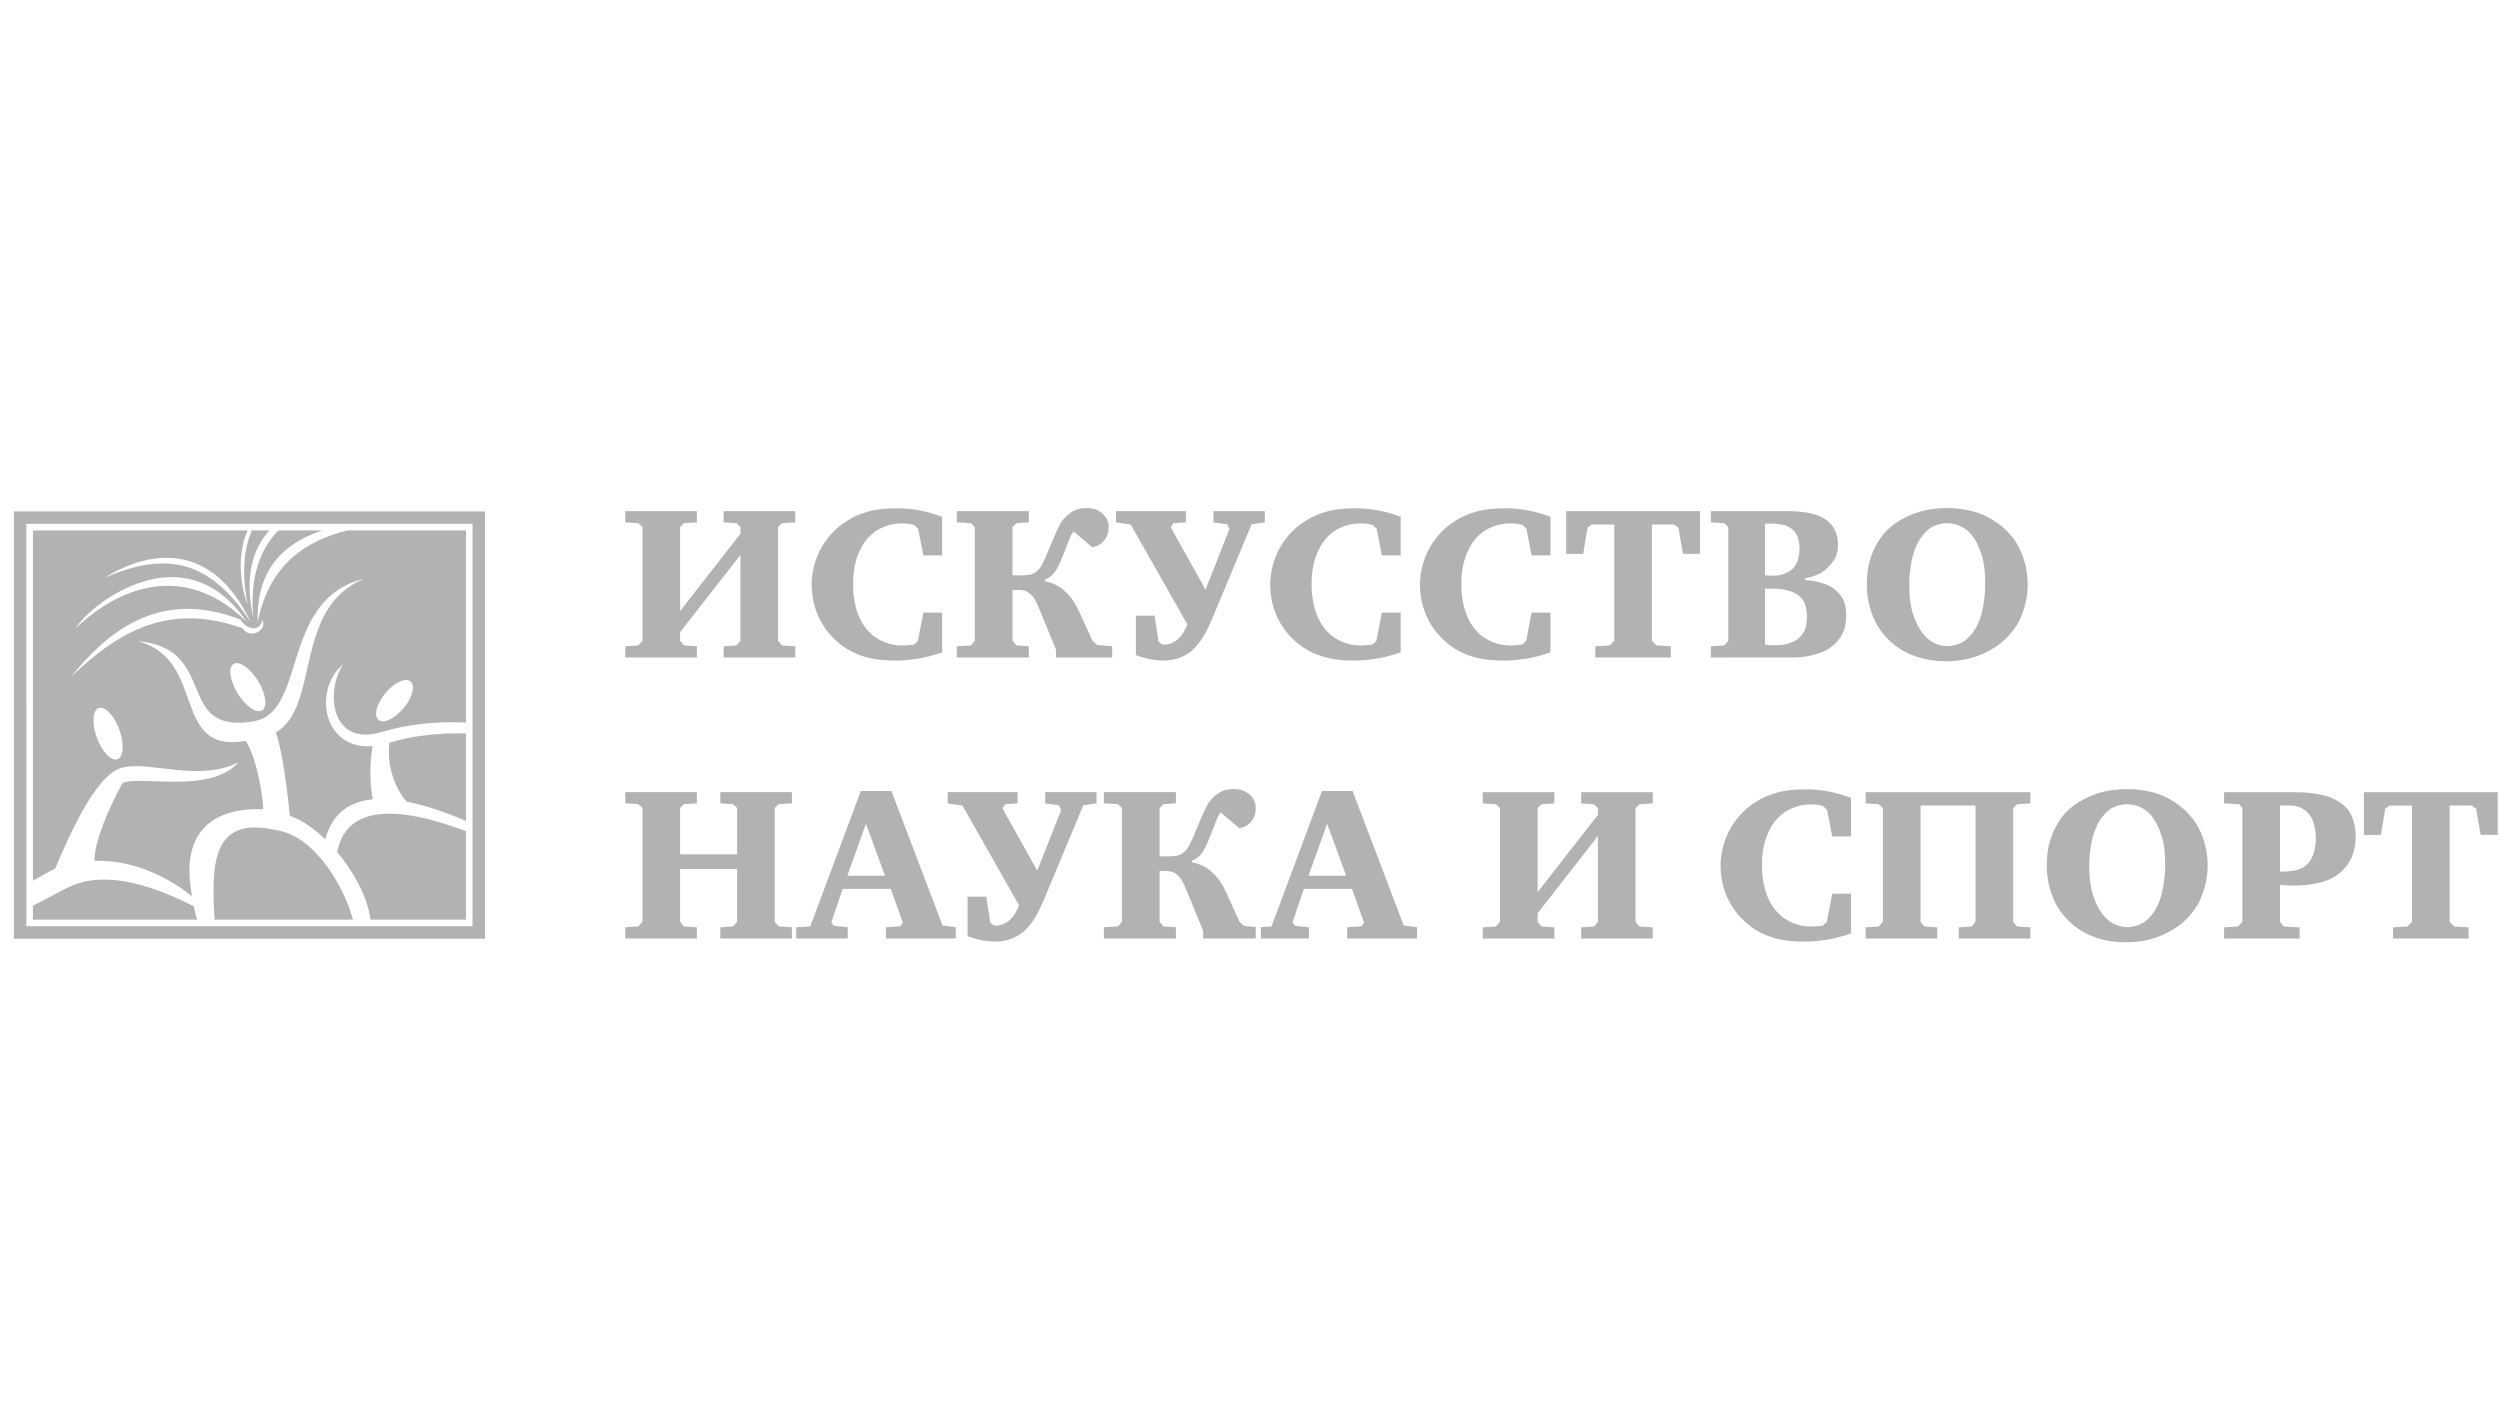 <?xml version="1.0" encoding="utf-8"?>
<!-- Generator: Adobe Illustrator 16.0.2, SVG Export Plug-In . SVG Version: 6.00 Build 0)  -->
<!DOCTYPE svg PUBLIC "-//W3C//DTD SVG 1.0//EN" "http://www.w3.org/TR/2001/REC-SVG-20010904/DTD/svg10.dtd">
<svg version="1.0" xmlns="http://www.w3.org/2000/svg" xmlns:xlink="http://www.w3.org/1999/xlink" x="0px" y="0px"
	 width="1088.5px" height="612.284px" viewBox="0 0 1088.5 612.284" enable-background="new 0 0 1088.5 612.284"
	 xml:space="preserve">
<g id="Layer_1">
	<g>
		<path fill-rule="evenodd" clip-rule="evenodd" fill="#B2B2B2" d="M6.05,222.656V408.72h205.143V222.656H6.05z M205.743,403.268
			L11.504,403.26l-0.01-175.169h194.249V403.268z M146.83,371.043c7.667,9.148,13.449,20.35,14.43,29.372h41.637v-38.488
			C158.09,344.992,148.92,359.909,146.83,371.043z M120.063,361.403c-27.593-6.256-28.163,14.401-26.603,39.012h60.213
			C150.214,387.04,137.513,363.855,120.063,361.403z M54.974,333.918c11.662-2.062,32.301,6.429,48.877-2.015
			c-12.33,13.984-42.823,5.577-50.477,9.015c-6.217,11.251-12.423,25.876-12.208,33.868c17.22-0.518,32.517,7.448,42.391,15.433
			c-0.473-2.812-0.835-5.708-0.998-8.822c-1.671-32.044,29.944-28.979,31.938-29.024c0.601-1.645-2.349-22.339-7.541-29.792
			c-32.913,5.772-16.491-35.257-46.875-43.409c34.548,3.086,16.625,38.508,47.416,35.313c3.974-0.414,5.953-1.168,7.192-1.756
			c17.855-9.084,9.529-52.473,43.966-60.8c-31.321,12.927-18.923,55.245-38.518,66.983c3.753,10.993,6.063,36.308,6.063,36.308
			c5.115,1.691,10.465,5.418,15.42,10.202c3.085-11.452,10.759-16.467,20.724-17.402c-1.574-6.949-1.227-17.335-0.107-23.151
			c-21.78,1.7-25.986-24.651-12.839-35.639c-7.802,11.706-5.494,36.209,16.791,29.48c11.082-3.345,24.424-4.817,36.708-4.085
			v-83.685h-51.669c-17.38,4.468-33.773,13.959-39.023,39.902c-0.734-23.803,12.457-34.857,28.215-39.902H121.21
			c-7.419,7.625-12.62,19.478-10.933,38.013c-4.025-18.354,0.003-30.315,7.04-38.013h-7.714c-3.061,7.68-4.681,16.908-1.798,32.469
			c-2.037-5.433-5.537-19.904,0.001-32.469H14.342v152.547c3.59-1.998,7.084-4.161,9.65-5.24
			C40.682,338.221,49.705,334.52,54.974,333.918z M168.088,301.463c3.942-4.55,8.788-6.632,10.817-4.639
			c2.033,1.992,0.484,7.3-3.455,11.847c-3.945,4.559-8.787,6.635-10.817,4.647C162.6,311.326,164.146,306.024,168.088,301.463z
			 M51.12,330.564c-2.702,0.985-6.707-3.203-8.954-9.355c-2.236-6.146-1.869-11.932,0.835-12.916c2.7-0.985,6.707,3.203,8.943,9.356
			C54.191,323.8,53.814,329.58,51.12,330.564z M114.129,309.289c-2.449,1.503-7.214-1.795-10.651-7.364
			c-3.428-5.574-4.231-11.321-1.782-12.824c2.45-1.505,7.212,1.787,10.645,7.364C115.775,302.042,116.573,307.78,114.129,309.289z
			 M109.246,270.976c-17.445-26.625-36.235-31.49-63.74-19.375C59.38,242.688,90.245,231.116,109.246,270.976z M107.288,270.597
			c-32.062-31.105-63.477-7.673-74.279,2.902C39.204,263.088,80.16,230.86,107.288,270.597z M31.094,294.495
			c15.462-19.158,38.334-38.577,73.658-24.691c2.736,4.62,8.53,5.315,9.404,0.192c2.549,3.955-4.983,8.841-8.644,3.529
			c-34.023-12.212-56.18,3.768-74.433,20.998L31.094,294.495z M84.399,394.618c-34.58-17.758-49.817-10.65-55.25-7.998
			c-3.215,1.569-8.488,4.673-14.808,7.692v6.103h71.476C85.316,398.476,84.817,396.544,84.399,394.618z M169.653,323.365
			c-0.047,0.014-0.087,0.028-0.135,0.039c-0.468,3.79-0.986,15.164,7.422,25.604c8.168,1.589,17.353,4.697,25.956,8.455v-38.142
			C191.54,319.029,179.398,320.284,169.653,323.365z"/>
		<g>
			<path fill="#B2B2B2" d="M455.08,349.795l6.038,0.852l0.083,0.182l0.824,1.861l-10.411,26.392l-15.168-27.165l0.121-0.181
				l1.057-1.587l5.419-0.378v-4.885h-30.403v4.909l6.398,0.943l24.653,43.407l-0.055,0.164c-0.396,1.11-0.949,2.251-1.664,3.423
				c-0.721,1.183-1.543,2.174-2.463,2.955c-0.739,0.674-1.621,1.225-2.649,1.65c-1.027,0.435-2.054,0.657-3.063,0.651h-1.1
				l-0.096-0.078l-1.449-1.249l-1.7-11.246h-8.169v17.16c2.763,1.035,5.112,1.681,7.041,1.959c2.006,0.283,3.544,0.429,4.607,0.429
				c5.053-0.006,9.245-1.42,12.633-4.236c0.433-0.373,0.985-0.912,1.657-1.611c0.656-0.685,1.382-1.583,2.175-2.696
				c0.788-1.105,1.616-2.449,2.469-4.041c0.86-1.586,1.773-3.534,2.728-5.827l17.072-40.905l5.755-0.852v-4.903h-22.34V349.795z
				 M519.214,374.653c1.422-0.621,2.655-1.545,3.712-2.789c1.043-1.229,2.126-3.184,3.206-5.855l3.078-7.786
				c0.317-0.696,0.571-1.328,0.757-1.888c0.209-0.634,0.644-1.392,1.292-2.304l0.223-0.32l8.06,6.871
				c2.218-0.34,3.938-1.285,5.227-2.875c1.327-1.636,1.983-3.54,1.983-5.774c0-1.308-0.217-2.385-0.637-3.256
				c-0.435-0.901-0.927-1.656-1.467-2.257c-0.668-0.668-1.598-1.322-2.794-1.948c-1.142-0.602-2.75-0.924-4.823-0.924
				c-1.634,0-3.063,0.239-4.294,0.695c-1.244,0.471-2.399,1.136-3.454,2.013c-1.7,1.377-2.975,2.928-3.846,4.639
				c-0.896,1.753-1.687,3.454-2.391,5.112l-3.843,9.231c-0.523,1.094-1.046,2.156-1.595,3.184c-0.571,1.071-1.328,1.971-2.257,2.705
				c-0.996,0.799-2.048,1.297-3.142,1.473c-1.038,0.155-1.917,0.239-2.644,0.239h-4.678v-21.062l0.108-0.104l1.628-1.53l5.368-0.368
				v-4.884h-31.363v4.879l6.132,0.373l0.096,0.089l1.646,1.545v49.548l-0.083,0.101l-1.634,1.934l-6.157,0.379v4.878l31.363-0.005
				v-4.879l-5.393-0.373l-0.089-0.114l-1.623-1.92v-22.089h2.95c0.737,0,1.536,0.114,2.391,0.343
				c0.898,0.245,1.784,0.773,2.649,1.572c0.798,0.734,1.483,1.647,2.04,2.741c0.548,1.063,1.021,2.084,1.408,3.05l7.514,18.287
				v3.387h22.912v-5.021l-4.97-0.42l-0.09-0.081l-1.914-1.655l-5.961-12.978c-0.498-1.188-1.28-2.613-2.33-4.264
				c-1.026-1.633-2.368-3.178-4.013-4.633c-1.456-1.261-2.831-2.186-4.133-2.775c-1.322-0.593-2.669-1.016-4.049-1.271l-0.29-0.056
				v-0.721L519.214,374.653z M588.922,344.413h-13.333l-21.985,58.946l-4.606,0.284v4.973h20.897v-4.895l-5.97-0.654l-0.092-0.108
				l-1.091-1.306l4.948-14.644h20.959l5.231,14.705l-0.089,0.15l-0.865,1.399l-6.379,0.468v4.884h30.401v-4.9l-5.761-0.757
				L588.922,344.413z M569.738,381.29l7.763-21.698l0.331-0.913l8.296,22.611H569.738z M948.403,350.33
				c-3.426-2.475-6.974-4.217-10.645-5.227c-3.683-1.016-7.425-1.52-11.235-1.525c-5.285,0-9.868,0.685-13.756,2.043
				c-3.91,1.369-7.188,3.063-9.844,5.093c-2.535,1.897-4.556,3.996-6.062,6.295c-1.527,2.318-2.71,4.634-3.562,6.938
				c-0.86,2.313-1.431,4.561-1.715,6.74c-0.287,2.192-0.432,4.152-0.432,5.863c0,3.173,0.326,6.087,0.955,8.747
				c0.632,2.666,1.488,5.106,2.565,7.322c1.08,2.218,2.329,4.175,3.749,5.88c1.431,1.712,2.931,3.198,4.511,4.465
				c2.908,2.343,6.278,4.144,10.116,5.412c3.832,1.267,8.002,1.904,12.519,1.904c4.956,0,9.456-0.732,13.511-2.188
				c4.066-1.464,7.611-3.429,10.65-5.892c4.061-3.365,6.975-7.264,8.778-11.72c1.806-4.475,2.713-9.053,2.713-13.745
				c0-5.009-1.032-9.841-3.092-14.502C956.073,357.585,952.842,353.622,948.403,350.33z M941.374,388.481
				c-0.907,3.916-2.396,7.214-4.486,9.894c-1.695,2.085-3.501,3.51-5.438,4.236c-1.884,0.715-3.59,1.079-5.117,1.079h-0.037
				c-1.767,0-3.604-0.414-5.482-1.225c-1.923-0.835-3.731-2.332-5.418-4.48c-1.634-2.093-2.992-4.837-4.091-8.224
				c-1.105-3.406-1.647-7.625-1.647-12.641c-0.006-4.246,0.445-8.229,1.353-11.941c0.901-3.718,2.296-6.824,4.186-9.301
				c1.694-2.276,3.515-3.813,5.49-4.584c1.918-0.748,3.707-1.132,5.366-1.132c0.659,0,1.447,0.069,2.349,0.197
				c0.93,0.137,1.923,0.415,2.961,0.841c1.063,0.426,2.115,1.038,3.159,1.819c1.065,0.794,2.073,1.882,3.053,3.251
				c1.311,1.837,2.488,4.361,3.551,7.581c1.074,3.256,1.604,7.419,1.604,12.501C942.727,380.539,942.275,384.588,941.374,388.481z
				 M1017.102,348.334c-0.56-0.306-1.297-0.653-2.218-1.038c-0.907-0.373-2.076-0.731-3.507-1.088
				c-1.419-0.348-3.153-0.648-5.19-0.901c-2.031-0.256-4.386-0.385-7.058-0.385h-30.763v4.879l6.534,0.367l0.103,0.12l1.333,1.544
				v49.54l-2.022,2.026l-5.947,0.37v4.879h32.9v-4.879l-6.938-0.37l-0.089-0.128l-1.522-1.923v-16.08l0.398,0.047
				c1.711,0.192,3.587,0.29,5.627,0.29c3.94-0.006,7.72-0.445,11.338-1.339c3.609-0.885,6.596-2.363,8.98-4.441
				c0.749-0.624,1.506-1.387,2.257-2.305c0.752-0.907,1.462-1.99,2.121-3.251c0.654-1.249,1.191-2.727,1.603-4.433
				c0.409-1.695,0.615-3.618,0.615-5.775c0-3.411-0.632-6.445-1.887-9.117C1022.525,352.306,1020.321,350.102,1017.102,348.334z
				 M1007.238,371.859c-0.721,2.098-1.778,3.731-3.178,4.858c-1.456,1.264-3.173,2.043-5.126,2.344
				c-1.898,0.289-3.596,0.429-5.088,0.429h-1.13v-28.746h4.297c2.282-0.006,4.181,0.457,5.658,1.395
				c1.447,0.918,2.546,1.981,3.286,3.184c0.794,1.261,1.381,2.755,1.773,4.48c0.39,1.723,0.587,3.465,0.581,5.221
				C1008.318,367.486,1007.959,369.769,1007.238,371.859z M795.389,401.403l-0.086,0.083l-1.619,1.52l-0.117,0.014
				c-0.515,0.064-1.255,0.148-2.215,0.24c-0.975,0.094-1.91,0.145-2.816,0.145c-1.954,0.005-3.744-0.229-5.383-0.685
				c-1.623-0.451-3.105-1.041-4.441-1.757c-1.333-0.715-2.499-1.52-3.477-2.401c-0.974-0.877-1.828-1.772-2.541-2.686
				c-1.887-2.41-3.286-5.269-4.193-8.577c-0.907-3.298-1.358-6.854-1.358-10.659c0-4.511,0.648-8.56,1.945-12.122
				c1.294-3.563,3.078-6.493,5.366-8.775c0.395-0.397,0.984-0.901,1.759-1.514c0.787-0.632,1.772-1.232,2.938-1.814
				c1.183-0.596,2.547-1.094,4.103-1.52c1.569-0.426,3.328-0.632,5.282-0.632c1.099,0,2.075,0.067,2.93,0.198
				c0.841,0.128,1.551,0.259,2.302,0.476l1.712,1.608l2.276,11.639h8.182v-16.779c-3.17-1.227-6.387-2.153-9.643-2.774
				c-3.346-0.637-6.727-0.951-10.164-0.951h-0.089c-5.121,0-9.348,0.512-12.677,1.521c-3.37,1.014-6.187,2.252-8.463,3.704
				c-2.919,1.779-5.371,3.805-7.363,6.076c-1.996,2.281-3.607,4.661-4.843,7.13c-1.238,2.474-2.141,4.973-2.711,7.508
				c-0.57,2.53-0.852,4.974-0.857,7.312c0,1.897,0.179,3.879,0.529,5.941c0.342,2.054,0.913,4.133,1.706,6.223
				s1.856,4.145,3.184,6.176c1.327,2.023,2.941,3.924,4.84,5.693c2.099,1.971,4.229,3.535,6.412,4.704
				c2.185,1.171,4.389,2.073,6.601,2.705c2.221,0.637,4.439,1.063,6.663,1.285c2.227,0.223,4.425,0.329,6.59,0.337
				c2.541,0,5.513-0.242,8.931-0.721c3.326-0.468,7.116-1.408,11.36-2.827v-17.353h-8.188L795.389,401.403z M812.315,349.801
				l5.641,0.367l0.098,0.084l1.753,1.55v49.56l-0.089,0.101l-1.73,1.937l-5.672,0.37v4.873h31.167v-4.873l-5.575-0.37l-0.097-0.117
				l-1.623-1.934v-50.609h23.951v50.609l-0.084,0.108l-1.634,1.942l-5.585,0.37v4.873h31.175v-4.873l-5.777-0.37l-0.098-0.117
				l-1.614-1.926v-49.548l0.114-0.104l1.622-1.53l5.753-0.373v-4.879h-71.695V349.801z M388.129,344.413h-13.339l-21.99,58.946
				l-6.14,0.379v4.873h22.438v-4.89l-5.978-0.654l-0.09-0.108l-1.086-1.306l4.949-14.644h20.96l5.232,14.705l-0.091,0.15
				l-0.865,1.399l-6.379,0.468v4.884h30.401v-4.9l-5.761-0.757L388.129,344.413z M368.942,381.29l7.762-21.698l0.332-0.913
				l8.294,22.611H368.942z M313.629,349.771l5.562,0.373l0.09,0.089l1.652,1.545v20.195h-24.821v-20.195l0.114-0.104l1.628-1.53
				l5.556-0.373v-4.879h-31.166v4.879l5.646,0.373l0.091,0.083l1.754,1.545v49.56l-0.096,0.103l-1.731,1.926l-5.665,0.379v4.878
				h31.166v-4.878l-5.58-0.379l-0.096-0.114l-1.617-1.92v-22.96h24.81v22.96l-0.083,0.101l-1.635,1.934l-5.58,0.373v4.879h31.176
				v-4.873l-5.779-0.379l-0.096-0.114l-1.621-1.92v-49.548l0.114-0.104l1.628-1.53l5.754-0.368v-4.884h-31.176V349.771z
				 M1029.246,344.922v18.594h7.409l1.897-11.469l0.125-0.089l1.72-1.214h9.791v50.628l-2.028,2.026l-6.237,0.37v4.879h32.906
				v-4.879l-6.245-0.37l-2.021-2.031v-50.623h9.596l0.084,0.059l1.855,1.232l1.987,11.48h7.414v-18.594H1029.246z M688.436,349.801
				l5.559,0.373l0.094,0.084l1.648,1.55v2.961l-26.252,33.657v-36.618l0.108-0.104l1.628-1.53l5.561-0.367v-4.885h-31.178v4.879
				l5.649,0.367l0.095,0.084l1.753,1.55v49.56l-0.089,0.101l-1.731,1.937l-5.677,0.37v4.879h31.178v-4.879l-5.586-0.378
				l-0.089-0.109l-1.622-1.926v-3.712l26.252-33.655v37.367l-0.087,0.101l-1.634,1.942l-5.58,0.364v4.885h31.173v-4.879l-5.774-0.37
				l-0.095-0.117l-1.623-1.934v-49.54l0.114-0.104l1.628-1.53l5.75-0.373v-4.884h-31.173V349.801z"/>
			<g>
				<path fill="#B2B2B2" d="M447.945,281.39l-5.388-0.365l-0.096-0.114l-1.623-1.928v-22.094h2.95c0.739,0,1.538,0.12,2.396,0.353
					c0.902,0.24,1.784,0.769,2.644,1.57c0.804,0.738,1.483,1.65,2.048,2.739c0.547,1.063,1.014,2.084,1.4,3.05l7.521,18.287v3.387
					h24.448v-4.89l-6.512-0.557l-0.083-0.072l-1.922-1.659l-5.96-12.977c-0.498-1.183-1.273-2.613-2.325-4.264
					c-1.032-1.633-2.373-3.178-4.013-4.631c-1.453-1.262-2.835-2.188-4.139-2.776c-1.322-0.594-2.667-1.021-4.042-1.268
					l-0.295-0.053v-0.721l0.215-0.097c1.418-0.618,2.657-1.543,3.712-2.78c1.047-1.231,2.128-3.191,3.202-5.858l3.082-7.791
					c0.313-0.697,0.565-1.328,0.751-1.893c0.215-0.636,0.648-1.387,1.297-2.3l0.228-0.313l8.051,6.868
					c2.218-0.335,3.934-1.288,5.225-2.873c1.328-1.639,1.983-3.544,1.988-5.779c0-1.304-0.215-2.39-0.637-3.256
					c-0.438-0.9-0.931-1.657-1.471-2.253c-0.668-0.672-1.599-1.327-2.794-1.952c-1.135-0.606-2.745-0.924-4.823-0.924
					c-1.635,0-3.064,0.239-4.295,0.703c-1.244,0.462-2.391,1.135-3.454,2.006c-1.695,1.382-2.974,2.925-3.845,4.637
					c-0.896,1.754-1.688,3.455-2.392,5.112l-3.843,9.234c-0.518,1.092-1.046,2.155-1.593,3.184c-0.57,1.069-1.32,1.976-2.251,2.709
					c-1.003,0.799-2.05,1.291-3.149,1.459c-1.032,0.168-1.916,0.247-2.643,0.247h-4.68v-21.062l0.109-0.102l1.633-1.532l5.364-0.373
					v-4.877h-31.363v4.877l6.132,0.373l0.096,0.09l1.646,1.543v49.547l-0.083,0.094l-1.634,1.948l-6.157,0.373v4.875h31.363V281.39z
					"/>
				<path fill="#B2B2B2" d="M516.968,271.802l-0.056,0.159c-0.39,1.116-0.949,2.262-1.662,3.428
					c-0.721,1.177-1.55,2.168-2.463,2.961c-0.74,0.668-1.623,1.219-2.649,1.647c-1.027,0.431-2.057,0.654-3.064,0.648h-1.099
					l-0.098-0.083l-1.447-1.239l-1.706-11.257h-8.163v17.163c2.759,1.033,5.109,1.689,7.038,1.957
					c2.006,0.29,3.545,0.434,4.609,0.434c5.057,0,9.25-1.419,12.632-4.236c0.434-0.373,0.993-0.913,1.659-1.608
					c0.654-0.685,1.383-1.586,2.173-2.7c0.788-1.104,1.617-2.449,2.477-4.041c0.852-1.586,1.764-3.532,2.713-5.828l17.079-40.903
					l5.755-0.853v-4.9h-22.342v4.9l6.039,0.853l0.084,0.181l0.823,1.862l-10.417,26.384l-15.156-27.159l1.177-1.766l5.413-0.373
					v-4.882h-30.403v4.908l6.398,0.937L516.968,271.802z"/>
				<path fill="#B2B2B2" d="M355.627,266.72c0.793,2.09,1.851,4.147,3.184,6.176c1.327,2.02,2.944,3.918,4.848,5.697
					c2.09,1.97,4.224,3.531,6.404,4.697c2.188,1.177,4.392,2.076,6.603,2.708c2.222,0.637,4.444,1.063,6.661,1.286
					c2.229,0.223,4.422,0.337,6.59,0.337c2.535,0,5.515-0.239,8.926-0.715c3.337-0.47,7.121-1.414,11.366-2.838v-17.341h-8.188
					l-2.367,12.303l-0.083,0.083l-1.623,1.52l-0.114,0.014c-0.516,0.067-1.255,0.145-2.216,0.239
					c-0.973,0.098-1.911,0.15-2.818,0.15c-1.952,0-3.749-0.229-5.376-0.685c-1.626-0.457-3.104-1.046-4.452-1.768
					c-1.327-0.712-2.486-1.505-3.472-2.396c-0.978-0.876-1.825-1.773-2.541-2.686c-1.886-2.407-3.286-5.274-4.193-8.577
					c-0.901-3.298-1.358-6.849-1.358-10.656c0-4.518,0.648-8.555,1.941-12.123c1.297-3.562,3.088-6.494,5.37-8.776
					c0.402-0.403,0.985-0.901,1.754-1.514c0.799-0.625,1.777-1.231,2.943-1.814c1.178-0.589,2.547-1.094,4.104-1.514
					c1.574-0.426,3.327-0.636,5.279-0.636c1.1,0,2.079,0.065,2.932,0.192c0.835,0.132,1.55,0.265,2.3,0.48l1.718,1.616l2.271,11.637
					h8.182v-16.784c-3.17-1.229-6.386-2.154-9.647-2.771c-3.334-0.643-6.722-0.955-10.159-0.955c-5.165,0-9.419,0.511-12.764,1.52
					c-3.37,1.016-6.188,2.253-8.464,3.707c-2.919,1.771-5.372,3.803-7.365,6.079c-1.994,2.282-3.61,4.655-4.841,7.125
					c-1.238,2.469-2.139,4.973-2.709,7.503c-0.572,2.541-0.853,4.98-0.86,7.322c0,1.899,0.174,3.875,0.529,5.935
					C354.269,262.557,354.841,264.63,355.627,266.72z"/>
				<path fill="#B2B2B2" d="M654.768,287.621c2.535,0,5.513-0.239,8.925-0.715c3.331-0.47,7.122-1.414,11.36-2.838v-17.341h-8.182
					l-2.366,12.303l-0.086,0.083l-1.628,1.52l-0.114,0.014c-0.509,0.067-1.25,0.145-2.21,0.239c-0.966,0.098-1.914,0.15-2.822,0.15
					c-1.947,0-3.742-0.229-5.376-0.685c-1.623-0.457-3.106-1.046-4.439-1.768c-1.335-0.712-2.499-1.505-3.483-2.396
					c-0.975-0.876-1.82-1.773-2.536-2.686c-1.892-2.407-3.286-5.274-4.193-8.577c-0.902-3.298-1.358-6.849-1.358-10.656
					c0-4.518,0.643-8.555,1.939-12.123c1.3-3.562,3.09-6.494,5.366-8.776c0.403-0.396,0.985-0.901,1.759-1.514
					c0.793-0.625,1.772-1.231,2.944-1.814c1.177-0.589,2.541-1.094,4.097-1.514c1.575-0.426,3.334-0.636,5.281-0.636
					c1.105,0,2.076,0.065,2.937,0.192c0.835,0.132,1.545,0.265,2.302,0.48l1.711,1.61l2.271,11.643h8.188v-16.784
					c-3.17-1.229-6.387-2.154-9.648-2.771c-3.34-0.643-6.721-0.955-10.158-0.955c-5.165,0-9.423,0.511-12.766,1.52
					c-3.37,1.016-6.187,2.253-8.469,3.707c-2.914,1.771-5.365,3.803-7.353,6.079c-2.001,2.282-3.618,4.655-4.854,7.125
					c-1.232,2.469-2.135,4.973-2.705,7.503c-0.57,2.541-0.857,4.98-0.857,7.322c0,1.899,0.173,3.875,0.521,5.935
					c0.351,2.06,0.922,4.133,1.715,6.223c0.793,2.09,1.851,4.147,3.178,6.176c1.333,2.02,2.947,3.918,4.846,5.697
					c2.093,1.97,4.229,3.531,6.412,4.697c2.185,1.177,4.383,2.076,6.601,2.708c2.224,0.637,4.439,1.063,6.657,1.286
					C650.406,287.506,652.597,287.621,654.768,287.621z"/>
				<polygon fill="#B2B2B2" points="315.079,227.429 320.635,227.802 320.731,227.892 322.377,229.435 322.377,232.403 
					296.12,266.061 296.12,229.435 296.233,229.333 297.861,227.802 303.418,227.429 303.418,222.552 272.247,222.552 
					272.247,227.429 277.894,227.802 277.984,227.885 279.737,229.43 279.737,278.988 279.648,279.091 277.917,281.025 
					272.247,281.39 272.247,286.273 303.418,286.273 303.418,281.39 297.838,281.02 297.742,280.911 296.12,278.982 296.12,275.27 
					322.377,241.605 322.377,278.982 322.293,279.077 320.658,281.025 315.079,281.39 315.079,286.273 346.25,286.273 
					346.25,281.39 340.471,281.025 340.375,280.911 338.759,278.977 338.759,229.435 338.868,229.333 340.501,227.802 
					346.25,227.429 346.25,222.552 315.079,222.552 				"/>
				<polygon fill="#B2B2B2" points="681.907,241.143 689.321,241.143 691.211,229.676 691.339,229.591 693.067,228.372 
					702.85,228.372 702.85,278.999 700.823,281.025 694.581,281.39 694.581,286.282 727.484,286.282 727.484,281.39 
					721.248,281.025 719.225,278.993 719.225,228.372 728.812,228.372 728.906,228.432 730.757,229.669 732.752,241.143 
					740.163,241.143 740.163,222.552 681.913,222.552 				"/>
				<path fill="#B2B2B2" d="M555.275,266.72c0.793,2.09,1.851,4.147,3.179,6.176c1.333,2.02,2.941,3.918,4.842,5.697
					c2.096,1.97,4.233,3.531,6.409,4.697c2.193,1.177,4.392,2.076,6.607,2.708c2.218,0.637,4.438,1.063,6.656,1.286
					c2.229,0.223,4.428,0.337,6.591,0.337c2.535,0,5.519-0.239,8.931-0.715c3.331-0.47,7.121-1.414,11.359-2.838v-17.341h-8.182
					l-2.371,12.303l-0.086,0.083l-1.62,1.52l-0.114,0.014c-0.518,0.067-1.258,0.145-2.218,0.239c-0.966,0.098-1.909,0.15-2.816,0.15
					c-1.948,0-3.743-0.229-5.382-0.685c-1.617-0.457-3.101-1.046-4.439-1.768c-1.336-0.712-2.493-1.505-3.479-2.396
					c-0.975-0.876-1.82-1.773-2.535-2.686c-1.893-2.407-3.293-5.274-4.194-8.577c-0.907-3.298-1.358-6.849-1.358-10.656
					c0-4.518,0.644-8.555,1.943-12.123c1.291-3.562,3.08-6.494,5.362-8.776c0.398-0.403,0.985-0.901,1.762-1.514
					c0.793-0.625,1.771-1.231,2.941-1.814c1.178-0.589,2.541-1.094,4.097-1.514c1.575-0.426,3.334-0.636,5.282-0.636
					c1.104,0,2.079,0.065,2.937,0.192c0.834,0.132,1.544,0.265,2.301,0.48l1.712,1.61l2.276,11.643h8.182v-16.783
					c-3.175-1.23-6.384-2.156-9.654-2.772c-3.334-0.643-6.715-0.955-10.157-0.955c-5.16,0-9.418,0.511-12.766,1.52
					c-3.367,1.016-6.181,2.253-8.463,3.707c-2.92,1.771-5.371,3.803-7.358,6.079c-1.995,2.282-3.609,4.655-4.848,7.125
					c-1.233,2.469-2.141,4.973-2.711,7.503c-0.57,2.541-0.852,4.98-0.852,7.322c0,1.899,0.175,3.875,0.523,5.935
					C553.912,262.557,554.482,264.63,555.275,266.72z"/>
				<path fill="#B2B2B2" d="M798.598,256.383c-0.999-0.75-2.093-1.356-3.281-1.826c-1.202-0.474-2.373-0.853-3.509-1.141
					c-1.142-0.282-2.198-0.492-3.176-0.613c-0.985-0.132-1.786-0.192-2.398-0.192h-0.359v-0.846l0.301-0.054
					c1.945-0.313,3.821-0.896,5.616-1.75c1.772-0.84,3.479-2.162,5.117-3.993c1.261-1.442,2.127-2.849,2.625-4.205
					c0.492-1.371,0.74-2.89,0.74-4.584c-0.006-5.034-1.918-8.716-5.786-11.228c-1.939-1.25-4.277-2.132-7.026-2.637
					c-2.764-0.505-5.578-0.762-8.43-0.762h-34.125v4.877l5.844,0.373l0.095,0.09l1.653,1.543v49.547l-0.084,0.094l-1.634,1.948
					l-5.874,0.365v4.884l34.887,0.009c0.763,0,1.829-0.037,3.203-0.103c1.35-0.062,2.858-0.253,4.512-0.571
					c1.645-0.312,3.322-0.776,5.04-1.377c1.687-0.598,3.292-1.458,4.806-2.594c2.001-1.442,3.579-3.25,4.74-5.449
					c1.151-2.173,1.736-4.87,1.736-8.09c0-3.42-0.57-5.983-1.67-7.684C801.024,258.647,799.834,257.308,798.598,256.383z
					 M768.488,227.988h2.858c1.3,0,2.758,0.125,4.375,0.384c1.659,0.265,3.159,0.937,4.492,2c1.389,1.125,2.313,2.512,2.71,4.127
					c0.39,1.556,0.588,2.992,0.588,4.308c0,1.567-0.198,3.087-0.588,4.565c-0.397,1.478-1.026,2.733-1.893,3.73
					c-0.954,1.152-2.421,2.078-4.38,2.798c-1.375,0.5-3.039,0.746-4.99,0.746c-0.891,0-1.839-0.054-2.847-0.15l-0.326-0.036V227.988
					z M786.389,272.331c-0.264,1.706-1.074,3.292-2.396,4.748c-0.93,0.997-2.007,1.778-3.231,2.34
					c-1.213,0.554-2.493,0.952-3.838,1.18c-1.33,0.228-2.711,0.342-4.136,0.342c-1.363,0-2.683-0.067-3.974-0.195l-0.32-0.033
					v-24.401h3.423c0.398,0,0.975,0.023,1.751,0.053c0.785,0.031,1.656,0.132,2.636,0.29c0.974,0.161,1.965,0.39,2.969,0.685
					c1.019,0.292,1.957,0.707,2.822,1.236c1.909,1.186,3.195,2.699,3.802,4.511c0.584,1.767,0.879,3.57,0.879,5.396
					C786.775,269.412,786.643,270.686,786.389,272.331z M879.772,239.87c-2.054-4.65-5.288-8.615-9.727-11.913
					c-3.429-2.476-6.975-4.21-10.64-5.227c-3.688-1.014-7.425-1.52-11.237-1.52c-5.282-0.005-9.866,0.685-13.763,2.043
					c-3.904,1.369-7.186,3.063-9.84,5.087c-2.536,1.898-4.554,3.995-6.062,6.297c-1.525,2.313-2.711,4.631-3.563,6.938
					c-0.86,2.313-1.425,4.559-1.712,6.74c-0.283,2.199-0.434,4.151-0.434,5.857c0,3.177,0.32,6.096,0.957,8.751
					c0.635,2.669,1.489,5.107,2.563,7.322c1.082,2.218,2.326,4.177,3.749,5.883c1.425,1.711,2.933,3.194,4.511,4.461
					c2.908,2.343,6.278,4.146,10.116,5.413c3.832,1.269,8.001,1.903,12.512,1.903c4.963,0,9.469-0.732,13.518-2.185
					c4.066-1.467,7.617-3.426,10.65-5.895c4.061-3.365,6.979-7.261,8.777-11.719c1.81-4.475,2.717-9.053,2.717-13.738
					C882.867,249.354,881.832,244.526,879.772,239.87z M863.019,266.114c-0.907,3.913-2.399,7.21-4.489,9.888
					c-1.691,2.084-3.501,3.509-5.43,4.241c-1.887,0.715-3.593,1.077-5.123,1.077h-0.039c-1.772,0-3.599-0.415-5.482-1.227
					c-1.923-0.83-3.729-2.33-5.418-4.481c-1.64-2.09-2.992-4.831-4.092-8.218c-1.104-3.417-1.652-7.623-1.652-12.644
					c0-4.247,0.45-8.236,1.357-11.942c0.902-3.718,2.302-6.824,4.188-9.299c1.695-2.277,3.515-3.814,5.485-4.583
					c1.92-0.751,3.713-1.13,5.363-1.13c0.668,0,1.447,0.066,2.359,0.193c0.927,0.132,1.918,0.413,2.964,0.84
					c1.055,0.426,2.106,1.04,3.147,1.82c1.063,0.799,2.079,1.88,3.056,3.251c1.312,1.831,2.488,4.361,3.552,7.581
					c1.074,3.256,1.603,7.418,1.611,12.507C864.377,258.168,863.92,262.215,863.019,266.114z"/>
			</g>
		</g>
	</g>
</g>
<g id="Layer_2">
</g>
</svg>
